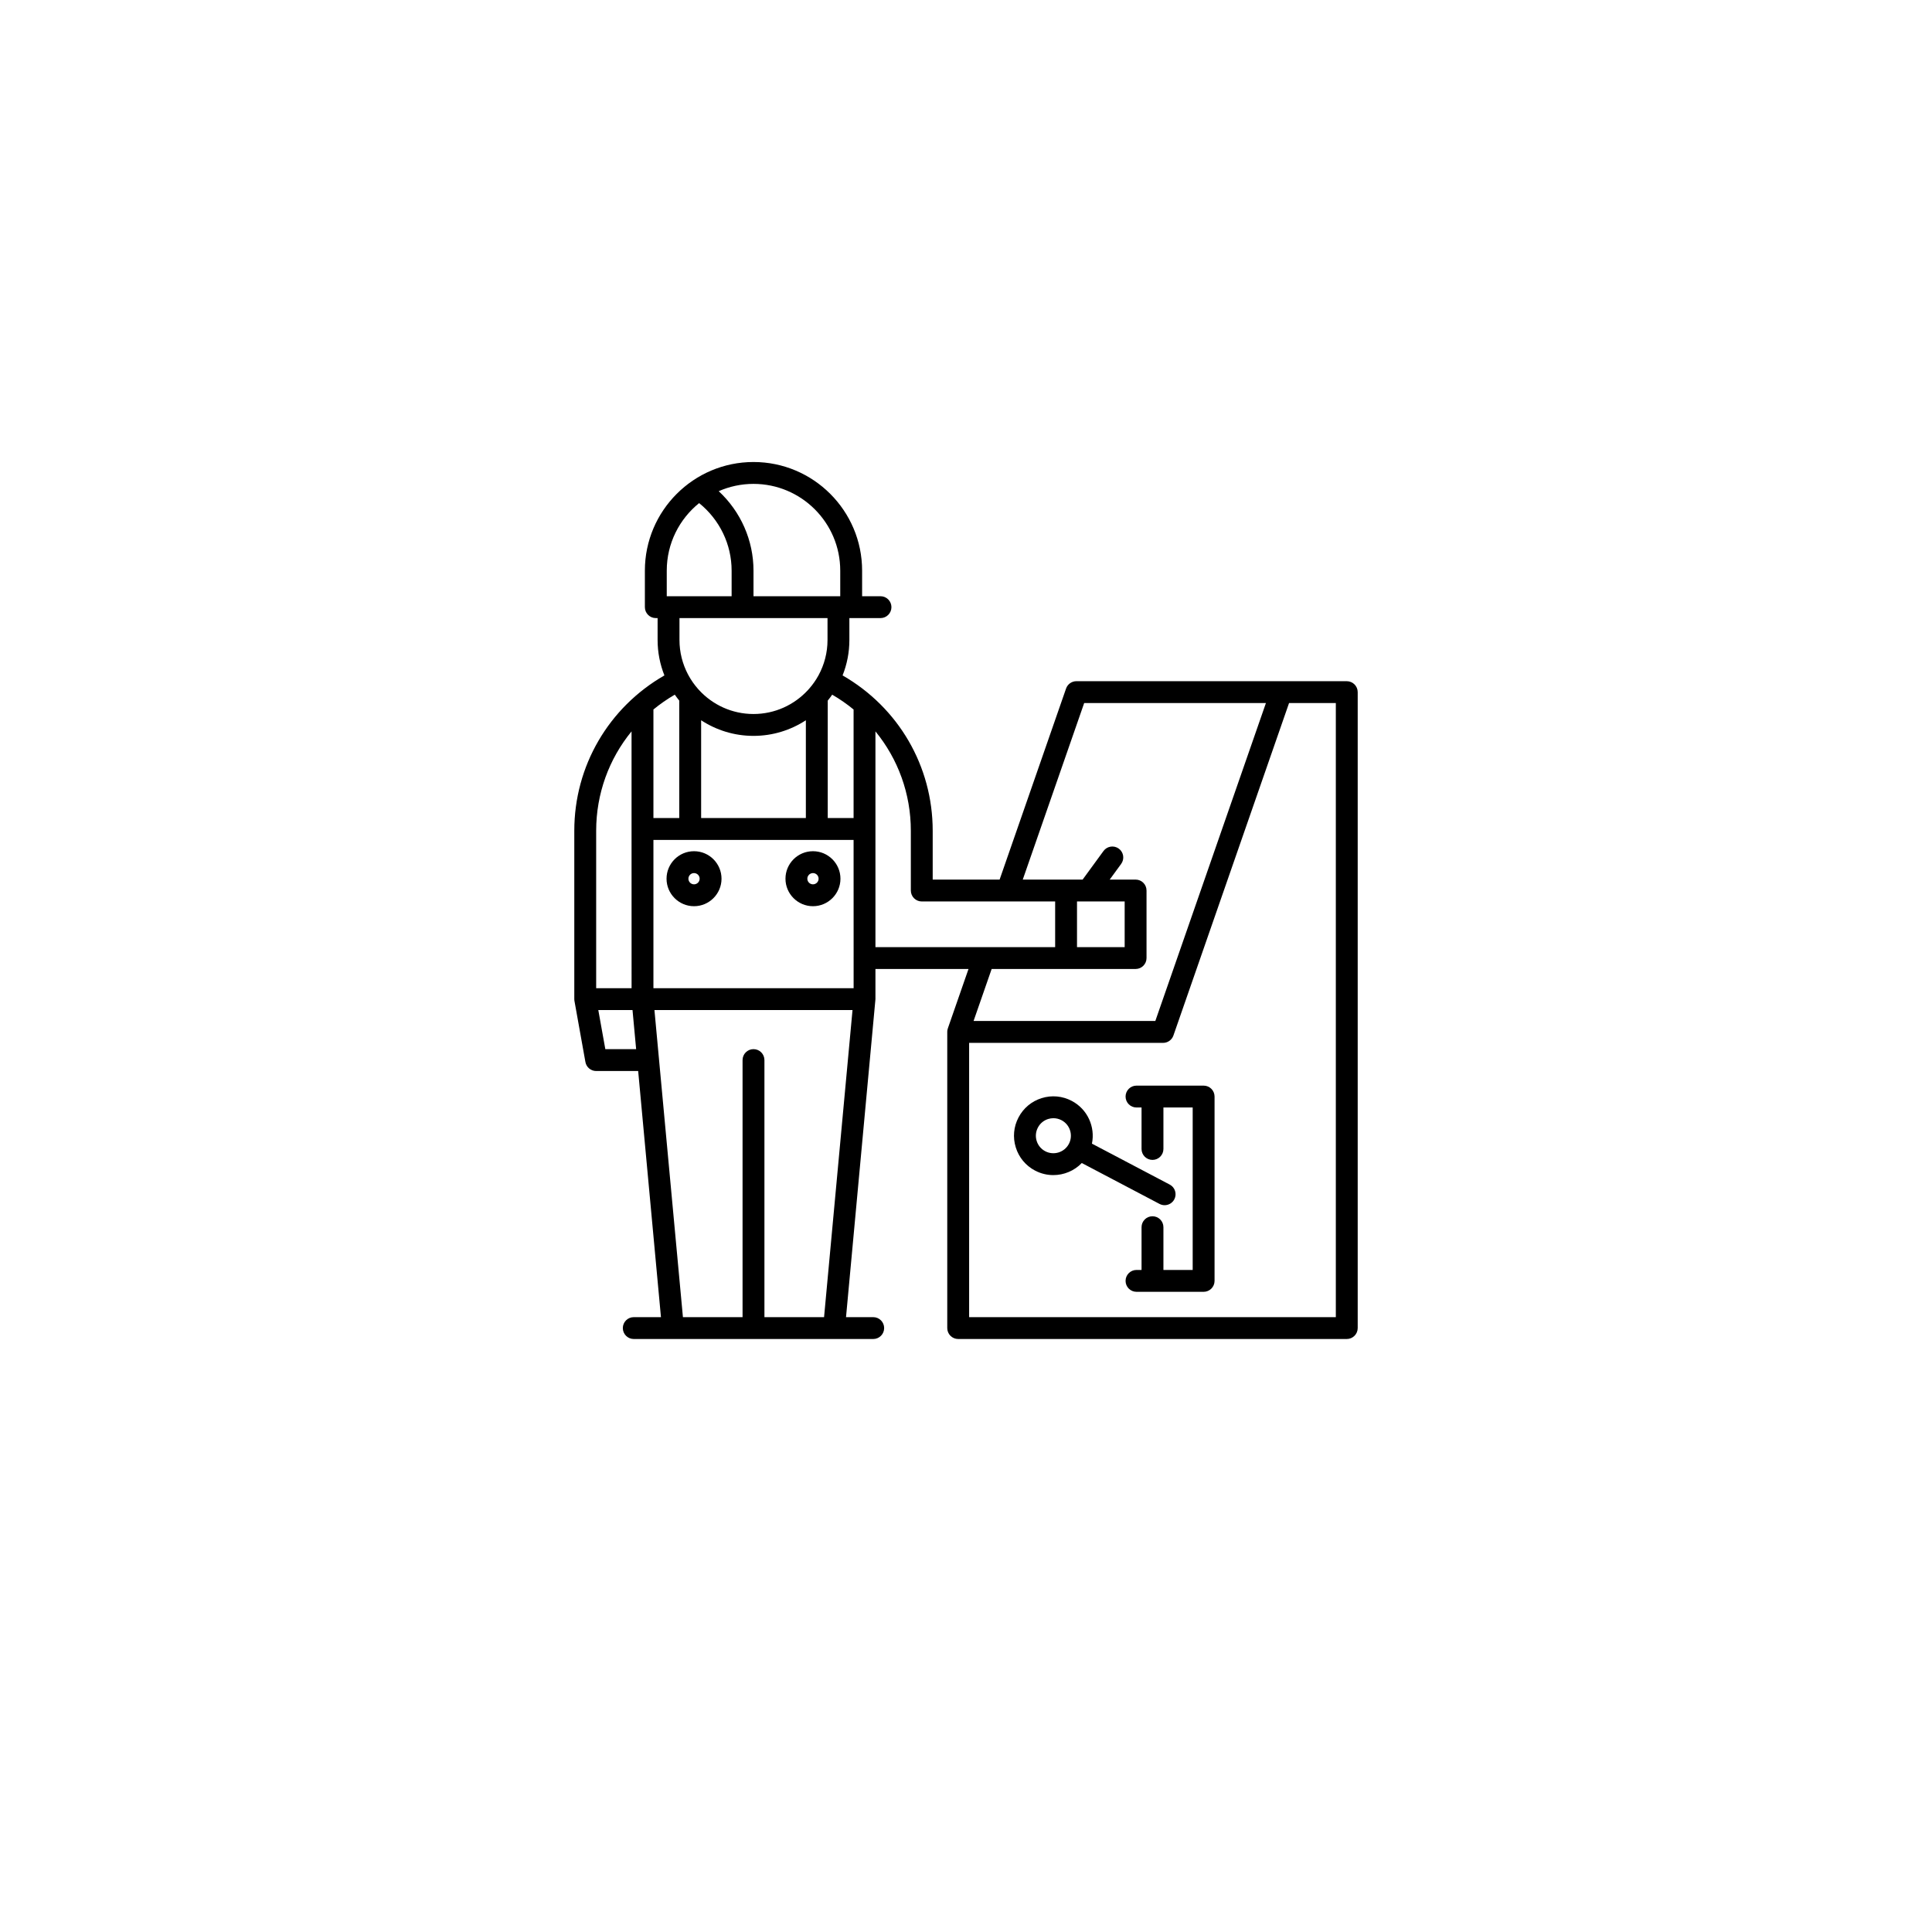 <svg width="118" height="118" viewBox="0 0 118 118" fill="none" xmlns="http://www.w3.org/2000/svg">
<g filter="url(#filter0_d_9575_3234)">
<circle cx="59" cy="55" r="55" fill="white"/>
</g>
<path d="M42.389 51.989C41.463 51.989 40.71 52.742 40.71 53.669C40.71 54.594 41.463 55.348 42.389 55.348C43.315 55.348 44.068 54.594 44.068 53.669C44.068 52.742 43.315 51.989 42.389 51.989ZM42.389 54.012C42.2 54.012 42.046 53.858 42.046 53.669C42.046 53.479 42.2 53.325 42.389 53.325C42.578 53.325 42.732 53.479 42.732 53.669C42.732 53.858 42.578 54.012 42.389 54.012Z" fill="black"/>
<path d="M49.653 51.989C48.727 51.989 47.974 52.742 47.974 53.669C47.974 54.594 48.727 55.348 49.653 55.348C50.579 55.348 51.332 54.594 51.332 53.669C51.332 52.742 50.579 51.989 49.653 51.989ZM49.653 54.012C49.463 54.012 49.309 53.858 49.309 53.669C49.309 53.479 49.463 53.325 49.653 53.325C49.843 53.325 49.997 53.479 49.997 53.669C49.997 53.858 49.843 54.012 49.653 54.012Z" fill="black"/>
<path d="M82.256 41.605H78.257H65.743C65.459 41.605 65.206 41.785 65.112 42.053L61.053 53.722H56.966V50.739C56.966 46.789 54.873 43.212 51.462 41.252C51.729 40.582 51.877 39.852 51.877 39.088V37.751H51.987H53.778C54.147 37.751 54.446 37.452 54.446 37.083C54.446 36.714 54.147 36.415 53.778 36.415H52.655V34.852C52.655 31.194 49.679 28.218 46.021 28.218C42.363 28.218 39.387 31.194 39.387 34.852V37.083C39.387 37.452 39.686 37.751 40.055 37.751H40.164V39.088C40.164 39.852 40.313 40.582 40.58 41.252C37.17 43.212 35.076 46.789 35.076 50.739V61.023C35.076 61.032 35.077 61.041 35.078 61.05C35.078 61.059 35.078 61.069 35.079 61.078C35.08 61.093 35.082 61.108 35.084 61.122C35.085 61.128 35.086 61.135 35.087 61.141L35.755 64.864C35.812 65.183 36.088 65.414 36.412 65.414H38.977L40.369 80.447H38.708C38.339 80.447 38.04 80.746 38.04 81.114C38.04 81.483 38.339 81.782 38.708 81.782H41.089C41.093 81.782 41.096 81.782 41.1 81.782H53.334C53.703 81.782 54.001 81.483 54.001 81.114C54.001 80.746 53.703 80.447 53.334 80.447H51.672L53.459 61.139C53.465 61.102 53.469 61.063 53.469 61.023V59.182H59.153L57.892 62.807C57.892 62.809 57.891 62.811 57.891 62.813C57.883 62.834 57.877 62.857 57.872 62.88C57.871 62.882 57.871 62.884 57.87 62.886C57.865 62.911 57.861 62.936 57.858 62.962C57.858 62.966 57.858 62.971 57.858 62.975C57.856 62.992 57.855 63.009 57.855 63.027V81.114C57.855 81.483 58.154 81.782 58.523 81.782H82.256C82.625 81.782 82.924 81.483 82.924 81.114V42.273C82.924 41.904 82.625 41.605 82.256 41.605ZM36.412 50.739C36.412 48.475 37.196 46.351 38.573 44.67V50.631L38.575 60.355H36.412V50.739ZM36.971 64.078L36.542 61.691H38.632L38.853 64.078H36.971ZM52.134 43.334V49.963H50.555V42.791C50.651 42.673 50.741 42.552 50.828 42.428C51.292 42.697 51.728 43 52.134 43.334ZM46.021 29.554C48.943 29.554 51.319 31.93 51.319 34.852V36.415H46.021V34.852C46.021 32.998 45.24 31.248 43.897 30C44.547 29.714 45.266 29.554 46.021 29.554ZM46.021 43.609C44.705 43.609 43.519 43.044 42.692 42.143C42.669 42.111 42.642 42.081 42.613 42.054C42.403 41.813 42.218 41.55 42.062 41.268C42.058 41.259 42.054 41.25 42.05 41.241C42.039 41.219 42.027 41.199 42.014 41.179C41.687 40.553 41.5 39.842 41.5 39.088V37.751H50.542V39.088C50.542 39.863 50.345 40.593 50 41.232C49.998 41.235 49.996 41.238 49.995 41.242C49.994 41.243 49.993 41.244 49.993 41.246C49.836 41.533 49.648 41.802 49.434 42.048C49.401 42.078 49.371 42.112 49.345 42.148C48.518 43.046 47.334 43.609 46.021 43.609ZM49.219 43.991V49.963H42.823V43.991C43.743 44.593 44.841 44.945 46.021 44.945C47.2 44.945 48.299 44.593 49.219 43.991ZM40.723 34.852C40.723 33.187 41.495 31.7 42.7 30.728C43.949 31.735 44.685 33.244 44.685 34.852V36.415H40.723V34.852ZM39.909 43.333C40.314 43 40.75 42.697 41.214 42.428C41.3 42.552 41.391 42.673 41.487 42.791V49.963H39.909V43.333ZM50.331 80.447H46.689V64.746C46.689 64.377 46.39 64.078 46.021 64.078C45.652 64.078 45.353 64.377 45.353 64.746V80.447H41.711L40.253 64.735C40.253 64.702 40.249 64.669 40.244 64.638L39.971 61.691H52.069L50.331 80.447ZM39.909 60.355V51.299H52.134L52.136 58.476C52.135 58.489 52.134 58.501 52.134 58.514C52.134 58.528 52.135 58.54 52.136 58.553L52.136 60.355H39.909ZM66.218 42.94H77.318L70.563 62.359H59.462L60.567 59.182H65.112H69.359C69.728 59.182 70.026 58.883 70.026 58.514V54.39C70.026 54.021 69.728 53.722 69.359 53.722H67.777L68.477 52.764C68.694 52.467 68.63 52.048 68.332 51.831C68.034 51.613 67.615 51.679 67.398 51.976L66.123 53.722H65.112H62.467L66.218 42.94ZM65.78 57.847V55.058H68.691V57.847H65.78ZM53.469 57.847V50.631V44.67C54.847 46.352 55.631 48.476 55.631 50.739V54.39C55.631 54.758 55.929 55.058 56.298 55.058H61.501C61.511 55.058 61.521 55.058 61.531 55.058H64.445V57.847H60.115C60.115 57.847 60.115 57.847 60.115 57.847H53.469ZM81.588 80.447H59.191V63.695H71.037C71.322 63.695 71.575 63.514 71.668 63.246L78.731 42.94H81.588V80.447Z" fill="black"/>
<path d="M73.513 66.306H69.414C69.045 66.306 68.746 66.605 68.746 66.974C68.746 67.343 69.045 67.642 69.414 67.642H69.722V70.175C69.722 70.544 70.021 70.843 70.39 70.843C70.759 70.843 71.058 70.544 71.058 70.175V67.642H72.845V77.564H71.058V74.953C71.058 74.584 70.759 74.285 70.39 74.285C70.021 74.285 69.722 74.584 69.722 74.953V77.564H69.414C69.045 77.564 68.746 77.863 68.746 78.232C68.746 78.6 69.045 78.9 69.414 78.9H73.513C73.882 78.9 74.181 78.6 74.181 78.232V66.974C74.181 66.605 73.882 66.306 73.513 66.306Z" fill="black"/>
<path d="M71.131 73.609C71.371 73.609 71.603 73.479 71.723 73.252C71.895 72.925 71.769 72.521 71.443 72.35L66.692 69.85C66.902 68.828 66.426 67.747 65.457 67.238C64.889 66.939 64.238 66.878 63.624 67.069C63.01 67.259 62.508 67.678 62.209 68.246C61.909 68.814 61.849 69.466 62.04 70.079C62.23 70.693 62.648 71.196 63.217 71.495C63.573 71.682 63.955 71.771 64.333 71.771C64.981 71.771 65.614 71.509 66.072 71.033L70.821 73.532C70.92 73.584 71.026 73.609 71.131 73.609ZM65.284 69.864C65.009 70.386 64.362 70.587 63.839 70.313C63.586 70.18 63.4 69.956 63.316 69.683C63.231 69.411 63.258 69.121 63.391 68.868C63.524 68.615 63.747 68.429 64.02 68.344C64.125 68.312 64.232 68.296 64.338 68.296C64.51 68.296 64.679 68.338 64.835 68.419C65.358 68.694 65.558 69.342 65.284 69.864Z" fill="black"/>
<defs>
<filter id="filter0_d_9575_3234" x="0" y="0" width="118" height="118" filterUnits="userSpaceOnUse" color-interpolation-filters="sRGB">
<feFlood flood-opacity="0" result="BackgroundImageFix"/>
<feColorMatrix in="SourceAlpha" type="matrix" values="0 0 0 0 0 0 0 0 0 0 0 0 0 0 0 0 0 0 127 0" result="hardAlpha"/>
<feOffset dy="4"/>
<feGaussianBlur stdDeviation="2"/>
<feComposite in2="hardAlpha" operator="out"/>
<feColorMatrix type="matrix" values="0 0 0 0 0 0 0 0 0 0 0 0 0 0 0 0 0 0 0.25 0"/>
<feBlend mode="normal" in2="BackgroundImageFix" result="effect1_dropShadow_9575_3234"/>
<feBlend mode="normal" in="SourceGraphic" in2="effect1_dropShadow_9575_3234" result="shape"/>
</filter>
</defs>
</svg>
